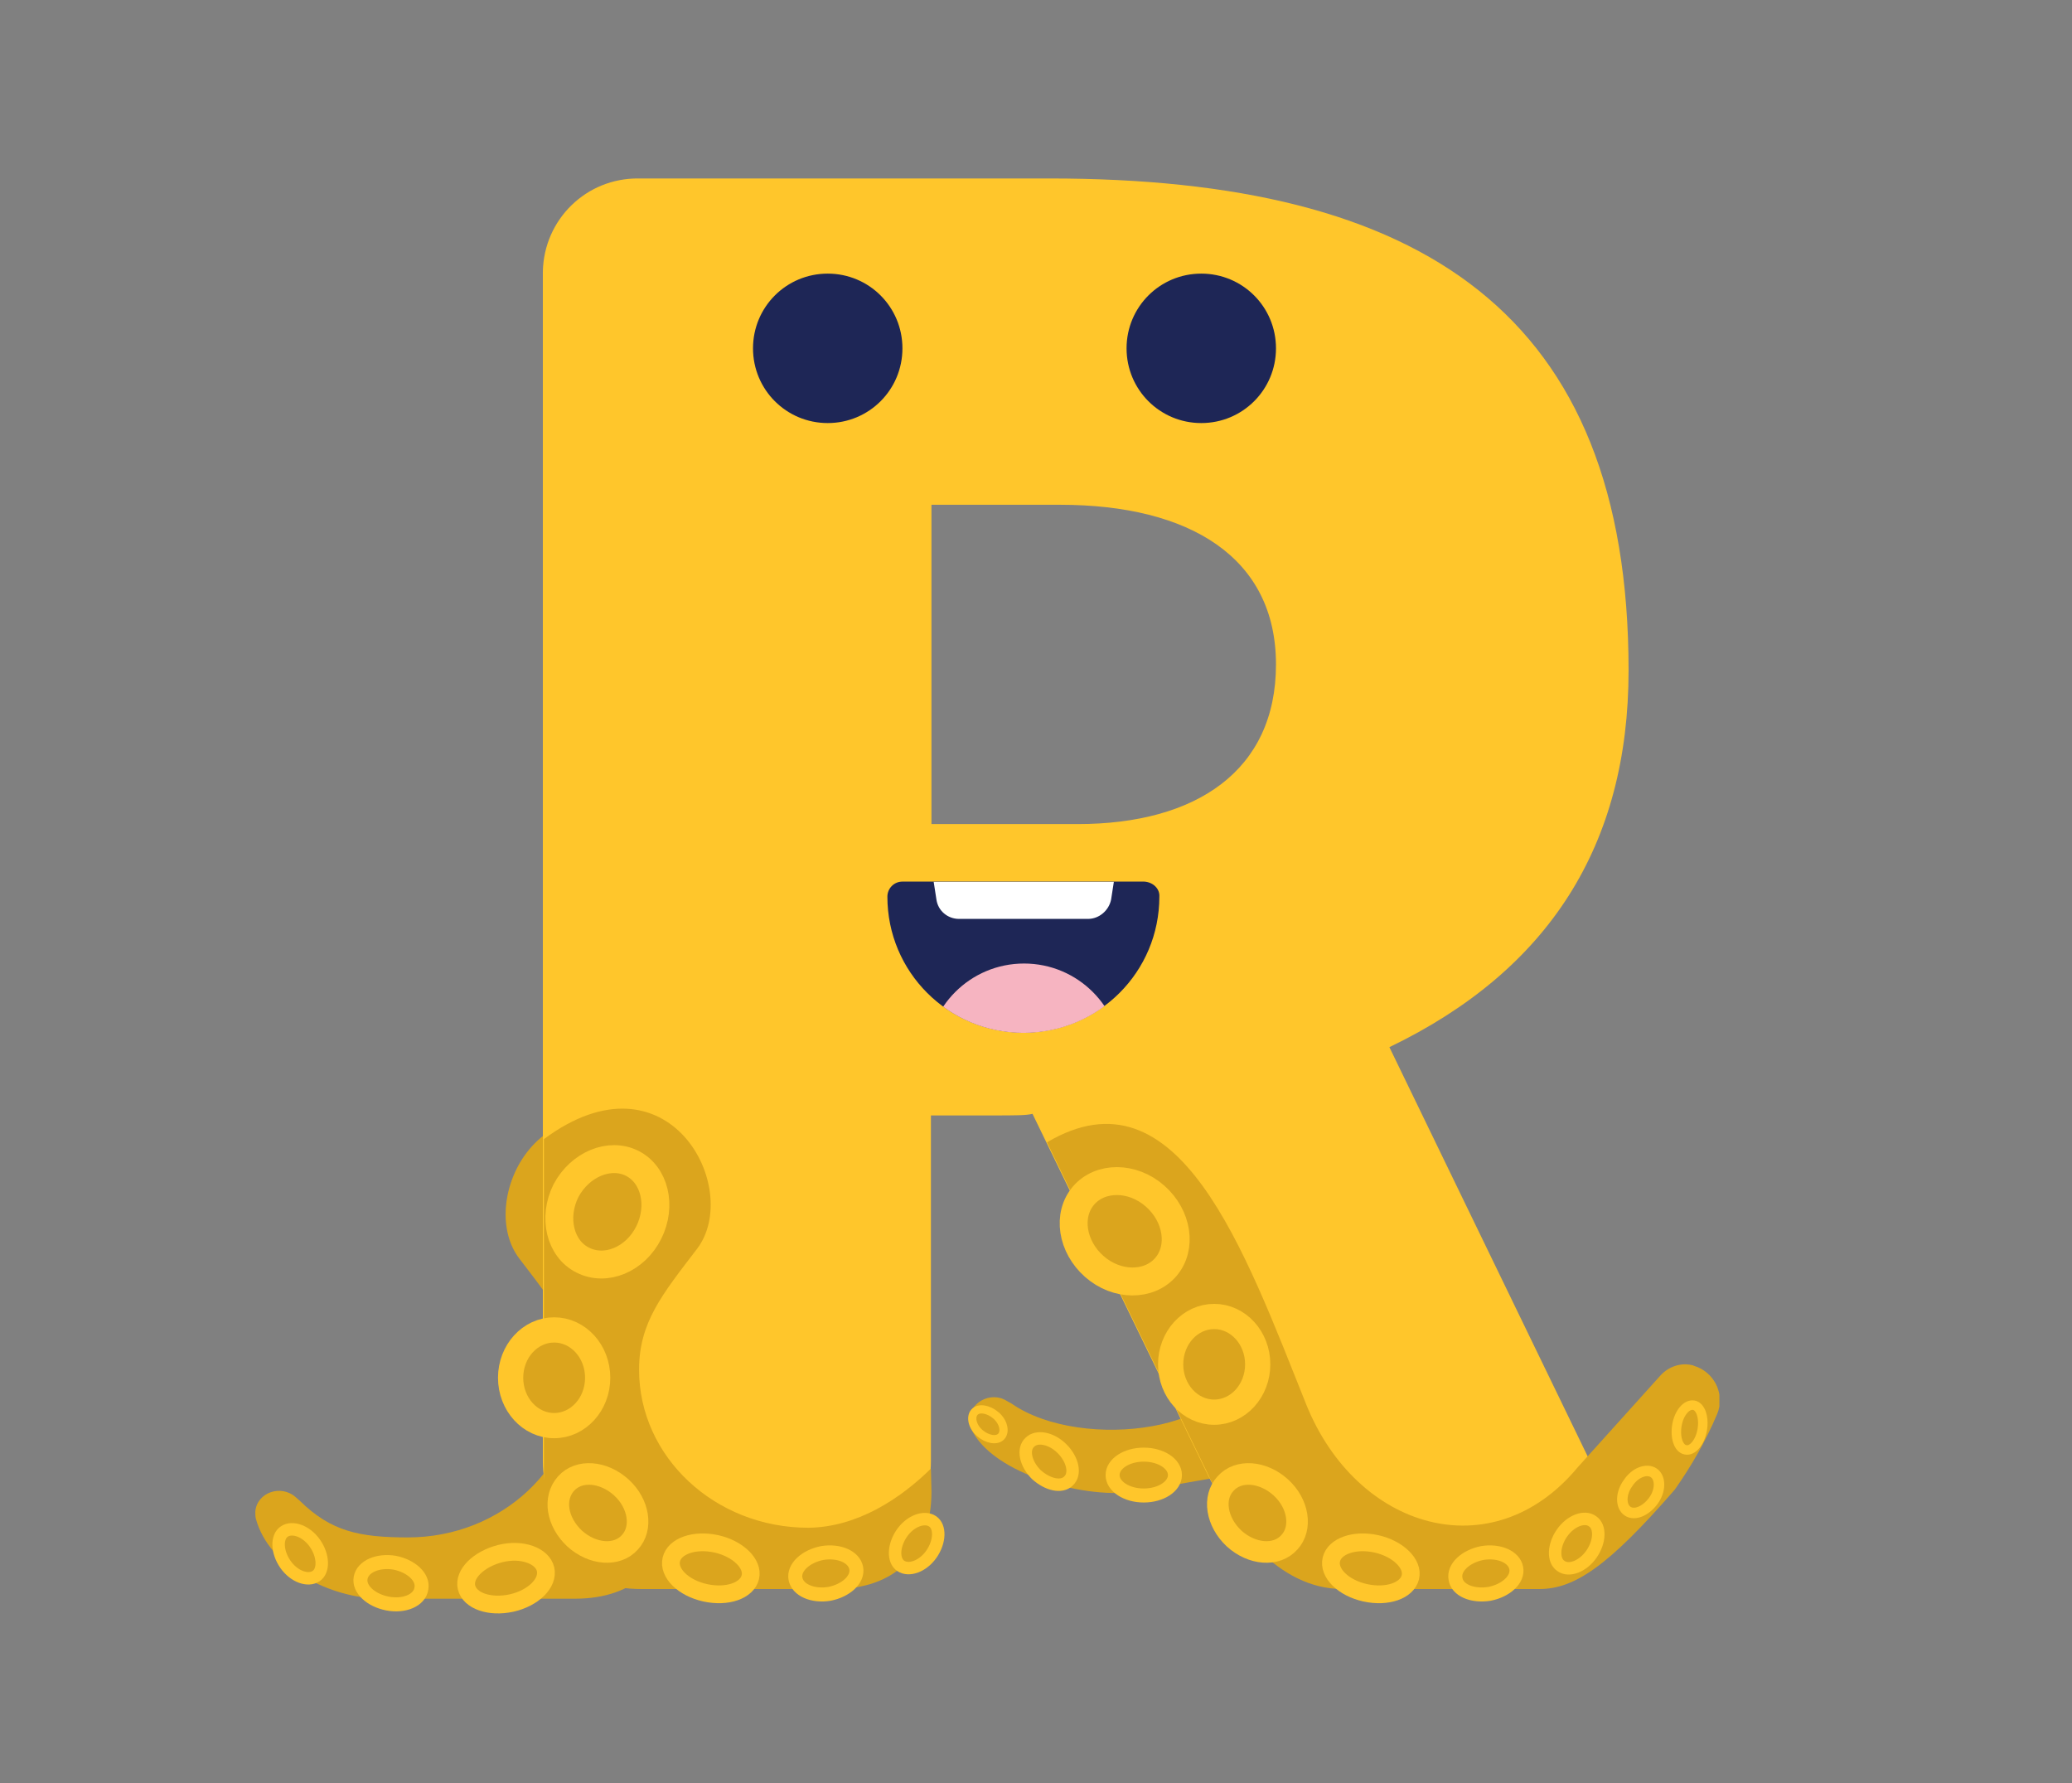 <?xml version="1.0" encoding="utf-8"?>
<!-- Generator: Adobe Illustrator 26.5.0, SVG Export Plug-In . SVG Version: 6.00 Build 0)  -->
<svg version="1.1" id="Group_5245" xmlns="http://www.w3.org/2000/svg" xmlns:xlink="http://www.w3.org/1999/xlink" x="0px" y="0px"
	 viewBox="0 0 385.5 331.7" style="enable-background:new 0 0 385.5 331.7;" xml:space="preserve">
<rect x="0" y="0" width="385.5" height="331.7" fill="#808080" stroke="none"/>
<style type="text/css">
	.st0{clip-path:url(#SVGID_00000044866805832630927060000008401947150010283943_);}
	.st1{fill:#DBA51D;}
	.st2{fill:none;stroke:#FFC62B;stroke-width:2.317;stroke-miterlimit:10;}
	.st3{fill:none;stroke:#FFC62B;stroke-width:2.607;stroke-miterlimit:10;}
	.st4{fill:none;stroke:#FFC62B;stroke-width:3.304;stroke-miterlimit:10;}
	.st5{fill:none;stroke:#FFC62B;stroke-width:4.014;stroke-miterlimit:10;}
	.st6{fill:none;stroke:#FFC62B;stroke-width:4.694;stroke-miterlimit:10;}
	.st7{fill:none;stroke:#FFC62B;stroke-width:5.194;stroke-miterlimit:10;}
	.st8{fill:#FFC62B;}
	.st9{fill:none;stroke:#FFC62B;stroke-width:1.953;stroke-miterlimit:10;}
	.st10{fill:none;stroke:#FFC62B;stroke-width:1.768;stroke-miterlimit:10;}
	.st11{fill:#1E2656;}
	.st12{clip-path:url(#SVGID_00000158000605409592923880000006812733017327890315_);}
	.st13{fill:#F6B4C1;}
	.st14{fill:#FFFFFF;}
	.st15{clip-path:url(#SVGID_00000111180713739798682990000014670859282067802501_);}
	.st16{fill:none;stroke:#FFC62B;stroke-width:1.529;stroke-miterlimit:10;}
</style>
<g id="Group_4356">
	<g>
		<defs>
			<rect id="SVGID_1_" x="47.6" y="33.1" width="272.3" height="268.2"/>
		</defs>
		<clipPath id="SVGID_00000178196269419181396850000017435072892993967259_">
			<use xlink:href="#SVGID_1_"  style="overflow:visible;"/>
		</clipPath>
		<g id="Group_4355" style="clip-path:url(#SVGID_00000178196269419181396850000017435072892993967259_);">
			<path id="Path_5109" class="st1" d="M55.8,279.2l-0.8-0.7c-2.7-2.4-7.2-0.9-7.5,2.7c0,0.4,0,0.9,0.1,1.3
				c2.4,9,13.8,14.9,23.5,14.9h35.9c11.2,0,18.1-6.5,18.1-18.1v-65.6c-23.2-17.2-37,9.2-28.5,20.4c6.5,8.5,10.8,13.7,10.8,22.5
				c0,16.2-14.1,29.4-31.5,29.4C66.9,286,61.6,284.9,55.8,279.2"/>
			<path id="Path_5110" class="st1" d="M53.1,291c-1.6-2.3-1.7-5.1-0.2-6.1s4.1-0.1,5.7,2.2c1.6,2.3,1.7,5.1,0.2,6.1
				S54.7,293.3,53.1,291"/>
			<path id="Path_5111" class="st2" d="M53.1,291c-1.6-2.3-1.7-5.1-0.2-6.1s4.1-0.1,5.7,2.2c1.6,2.3,1.7,5.1,0.2,6.1
				S54.7,293.3,53.1,291z"/>
			<path id="Path_5112" class="st1" d="M72.1,298.3c-3.1-0.6-5.4-2.7-5-4.8c0.4-2.1,3.2-3.3,6.3-2.8c3.1,0.6,5.4,2.7,5,4.8
				C78.1,297.7,75.2,298.9,72.1,298.3"/>
			<path id="Path_5113" class="st3" d="M72.1,298.3c-3.1-0.6-5.4-2.7-5-4.8c0.4-2.1,3.2-3.3,6.3-2.8c3.1,0.6,5.4,2.7,5,4.8
				C78.1,297.7,75.2,298.9,72.1,298.3z"/>
			<path id="Path_5114" class="st1" d="M95.2,298.2c-4.1,0.9-7.8-0.4-8.4-2.9c-0.6-2.5,2.3-5.3,6.3-6.3s7.8,0.4,8.4,2.9
				C102.1,294.5,99.2,297.3,95.2,298.2"/>
			<path id="Path_5115" class="st4" d="M95.2,298.2c-4.1,0.9-7.8-0.4-8.4-2.9c-0.6-2.5,2.3-5.3,6.3-6.3s7.8,0.4,8.4,2.9
				C102.1,294.5,99.2,297.3,95.2,298.2z"/>
			<path id="Path_5116" class="st1" d="M119.5,288c-3.3,3-7.9,3.4-10.3,0.7c-2.4-2.6-1.7-7.2,1.6-10.2c3.3-3,7.9-3.4,10.3-0.7
				S122.8,285,119.5,288"/>
			<path id="Path_5117" class="st5" d="M119.5,288c-3.3,3-7.9,3.4-10.3,0.7c-2.4-2.6-1.7-7.2,1.6-10.2c3.3-3,7.9-3.4,10.3-0.7
				S122.8,285,119.5,288z"/>
			<path id="Path_5118" class="st1" d="M131.3,258.2c0,4.9-3.6,8.9-8.1,8.9c-4.5,0-8.1-4-8.1-8.9c0-4.9,3.6-8.9,8.1-8.9
				C127.7,249.4,131.3,253.3,131.3,258.2"/>
			<ellipse id="Ellipse_19" class="st6" cx="123.2" cy="258.2" rx="8.1" ry="8.9"/>
			<path id="Path_5119" class="st1" d="M121,223.4c2.5,5,1.1,10.8-3.1,12.9c-4.3,2.2-9.8-0.1-12.3-5.1c-2.5-5-1.1-10.8,3.1-12.9
				C113,216.2,118.5,218.4,121,223.4"/>
			<path id="Path_5120" class="st7" d="M121,223.4c2.5,5,1.1,10.8-3.1,12.9c-4.3,2.2-9.8-0.1-12.3-5.1c-2.5-5-1.1-10.8,3.1-12.9
				C113,216.2,118.5,218.4,121,223.4z"/>
			<path id="Path_5121" class="st1" d="M188.2,261.1l-0.9-0.5c-3-1.9-7.2,0.4-6.9,3.9c0,0.4,0.1,0.9,0.3,1.3
				c3.9,8.5,21.6,13.3,31.1,11.6l35.3-6.2c11.1-1.9,16.7-9.6,14.7-21l-11.4-64.6c-25.8-12.9-34.9,15.5-24.6,25
				c7.8,7.2,13,11.6,14.5,20.3c2.8,16-8.8,31.4-25.9,34.4C205.6,266.9,194.8,265.7,188.2,261.1"/>
			<path id="Path_5122" class="st1" d="M192.8,274.3c-2-2-2.6-4.7-1.2-6c1.3-1.3,4-0.8,6,1.2c2,2,2.6,4.7,1.2,6
				C197.5,276.8,194.8,276.2,192.8,274.3"/>
			<path id="Path_5123" class="st2" d="M192.8,274.3c-2-2-2.6-4.7-1.2-6c1.3-1.3,4-0.8,6,1.2c2,2,2.6,4.7,1.2,6
				C197.5,276.8,194.9,276.2,192.8,274.3z"/>
			<path id="Path_5124" class="st1" d="M212.8,278.2c-3.2,0-5.8-1.7-5.8-3.8s2.6-3.8,5.8-3.8c3.2,0,5.8,1.7,5.8,3.8
				S216,278.2,212.8,278.2"/>
			<path id="Path_5125" class="st3" d="M212.8,278.2c-3.2,0-5.8-1.7-5.8-3.8s2.6-3.8,5.8-3.8c3.2,0,5.8,1.7,5.8,3.8
				S216,278.2,212.8,278.2z"/>
			<path id="Path_5126" class="st1" d="M232,265.4c3.8-1.6,7.8-1,8.8,1.4c1,2.4-1.3,5.6-5.1,7.3c-3.8,1.6-7.8,1-8.8-1.4
				C225.8,270.3,228.1,267,232,265.4"/>
			<path id="Path_5127" class="st4" d="M232,265.4c3.8-1.6,7.8-1,8.8,1.4c1,2.4-1.3,5.6-5.1,7.3c-3.8,1.6-7.8,1-8.8-1.4
				C225.8,270.3,228.1,267,232,265.4z"/>
			<path id="Path_5128" class="st1" d="M259,257c-0.8,4.4-4.2,7.5-7.8,6.9s-5.7-4.7-4.9-9.1c0.8-4.4,4.2-7.5,7.8-6.9
				S259.8,252.6,259,257"/>
			<path id="Path_5129" class="st5" d="M259,257c-0.8,4.4-4.2,7.5-7.8,6.9s-5.7-4.7-4.9-9.1c0.8-4.4,4.2-7.5,7.8-6.9
				S259.8,252.6,259,257z"/>
			<path id="Path_5130" class="st1" d="M262.9,234.5c-2.8,4-8.1,5.2-11.7,2.6c-3.6-2.6-4.3-7.9-1.5-11.9s8.1-5.2,11.7-2.6
				C265.1,225.1,265.7,230.5,262.9,234.5"/>
			<path id="Path_5131" class="st6" d="M262.9,234.5c-2.8,4-8.1,5.2-11.7,2.6c-3.6-2.6-4.3-7.9-1.5-11.9s8.1-5.2,11.7-2.6
				C265.1,225.1,265.7,230.5,262.9,234.5z"/>
			<path id="Path_5132" class="st1" d="M248.1,195.9c3.4,4.5,3,10.4-0.8,13.3s-9.6,1.6-13-2.9c-3.4-4.5-3-10.4,0.8-13.3
				C238.9,190.2,244.7,191.5,248.1,195.9"/>
			<path id="Path_5133" class="st7" d="M248.1,195.9c3.4,4.5,3,10.4-0.8,13.3s-9.6,1.6-13-2.9c-3.4-4.5-3-10.4,0.8-13.3
				C238.9,190.2,244.7,191.5,248.1,195.9z"/>
			<path id="Path_5134" class="st8" d="M200.5,153.3h-27.2V93.9h23.9c24.3,0,40.2,9.9,40.2,29.7S222.5,153.3,200.5,153.3 M303,124.7
				c0-66.4-38.4-91.5-107.7-91.5h-76.5c-9.7-0.1-17.6,7.6-17.8,17.3v221.3c0,9.9,6.5,17.3,17.8,17.3h36.6c11.2,0,17.8-7.4,17.8-17.3
				v-64.3h11.6c4,0,6.2,0,7.3-0.3l32.3,66.5c4.7,10.2,13.4,15.5,25.4,15.5h36.6c9.8,0,13.8-9.2,9.8-16.6l-37.7-77.8
				C288.2,180.5,303,157.2,303,124.7"/>
			<path id="Path_5135" class="st1" d="M194.8,212.5l29.6,61c4.7,10.5,13.4,22.1,25.4,22.1h36.6c6.5,0,12.8-4.2,25.2-18.5
				c3.1-4.4,5.8-9.1,7.9-14.1c1.4-3.4-0.3-7.3-3.7-8.7c-0.3-0.1-0.6-0.2-0.8-0.3c-2.2-0.6-4.5,0.2-6,1.8L293.5,273
				c-15.8,19-41.1,11.6-50.5-11.8C231.5,232.5,219.3,198,194.8,212.5"/>
			<path id="Path_5136" class="st1" d="M296.1,289.1c1.6-2.3,1.7-5.1,0.2-6.1c-1.5-1.1-4.1-0.1-5.7,2.2c-1.6,2.3-1.7,5.1-0.2,6.1
				C291.9,292.4,294.5,291.4,296.1,289.1"/>
			<path id="Path_5137" class="st2" d="M296.1,289.1c1.6-2.3,1.7-5.1,0.2-6.1c-1.5-1.1-4.1-0.1-5.7,2.2c-1.6,2.3-1.7,5.1-0.2,6.1
				C291.9,292.4,294.5,291.4,296.1,289.1z"/>
			<path id="Path_5138" class="st1" d="M307.6,279.2c1.4-1.9,1.4-4.3,0.1-5.2c-1.3-0.9-3.5-0.1-4.8,1.9c-1.4,1.9-1.4,4.3-0.1,5.2
				S306.2,281.1,307.6,279.2"/>
			<path id="Path_5139" class="st9" d="M307.6,279.2c1.4-1.9,1.4-4.3,0.1-5.2c-1.3-0.9-3.5-0.1-4.8,1.9c-1.4,1.9-1.4,4.3-0.1,5.2
				S306.2,281.1,307.6,279.2z"/>
			<path id="Path_5140" class="st1" d="M316.7,266c0.4-2.3-0.3-4.4-1.6-4.6c-1.3-0.2-2.7,1.4-3.1,3.7c-0.4,2.3,0.3,4.4,1.6,4.6
				C314.9,270,316.3,268.3,316.7,266"/>
			<path id="Path_5141" class="st10" d="M316.7,266c0.4-2.3-0.3-4.4-1.6-4.6c-1.3-0.2-2.7,1.4-3.1,3.7c-0.4,2.3,0.3,4.4,1.6,4.6
				C314.9,270,316.3,268.3,316.7,266z"/>
			<path id="Path_5142" class="st1" d="M277.1,296.5c3.1-0.6,5.4-2.7,5-4.8c-0.4-2.1-3.2-3.3-6.3-2.8c-3.1,0.6-5.4,2.7-5,4.8
				C271.1,295.8,273.9,297,277.1,296.5"/>
			<path id="Path_5143" class="st3" d="M277.1,296.5c3.1-0.6,5.4-2.7,5-4.8c-0.4-2.1-3.2-3.3-6.3-2.8c-3.1,0.6-5.4,2.7-5,4.8
				C271.1,295.8,273.9,297,277.1,296.5z"/>
			<path id="Path_5144" class="st1" d="M254,296.3c4.1,0.9,7.8-0.4,8.4-2.9c0.6-2.5-2.3-5.3-6.3-6.2c-4.1-0.9-7.8,0.4-8.4,2.9
				C247.1,292.6,249.9,295.4,254,296.3"/>
			<path id="Path_5145" class="st4" d="M254,296.3c4.1,0.9,7.8-0.4,8.4-2.9c0.6-2.5-2.3-5.3-6.3-6.2c-4.1-0.9-7.8,0.4-8.4,2.9
				C247.1,292.6,249.9,295.4,254,296.3z"/>
			<path id="Path_5146" class="st1" d="M229.6,286.2c3.3,3,7.9,3.4,10.3,0.7c2.4-2.6,1.7-7.2-1.6-10.2c-3.3-3-7.9-3.4-10.3-0.7
				C225.6,278.6,226.3,283.1,229.6,286.2"/>
			<path id="Path_5147" class="st5" d="M229.6,286.2c3.3,3,7.9,3.4,10.3,0.7c2.4-2.6,1.7-7.2-1.6-10.2c-3.3-3-7.9-3.4-10.3-0.7
				C225.6,278.6,226.3,283.1,229.6,286.2z"/>
			<path id="Path_5148" class="st1" d="M217.8,253.8c0,4.9,3.6,8.9,8.1,8.9c4.5,0,8.1-4,8.1-8.9c0-4.9-3.6-8.9-8.1-8.9
				S217.8,248.9,217.8,253.8"/>
			<ellipse id="Ellipse_20" class="st6" cx="225.9" cy="253.8" rx="8.1" ry="8.9"/>
			<path id="Path_5149" class="st1" d="M203.6,235.6c4.2,3.7,10.2,3.7,13.3,0.1c3.1-3.6,2.2-9.5-2-13.2c-4.2-3.7-10.2-3.7-13.3-0.1
				C198.5,226,199.4,231.9,203.6,235.6"/>
			<path id="Path_5150" class="st7" d="M203.6,235.6c4.2,3.7,10.2,3.7,13.3,0.1c3.1-3.6,2.2-9.5-2-13.2c-4.2-3.7-10.2-3.7-13.3-0.1
				C198.5,226,199.4,231.9,203.6,235.6z"/>
			<path id="Path_5151" class="st11" d="M212.9,164h-45c-1.6,0-2.8,1.3-2.8,2.8c0,14,11.3,25.3,25.3,25.3h0
				c14,0,25.3-11.3,25.3-25.3C215.8,165.3,214.5,164.1,212.9,164"/>
		</g>
	</g>
</g>
<g id="Group_4358" transform="translate(117.524 130.94)">
	<g>
		<defs>
			<path id="SVGID_00000106831805864645303220000007871851118724500912_" d="M50.4,33.1c-1.6,0-2.8,1.3-2.8,2.8
				c0,14,11.3,25.3,25.3,25.3h0c14,0,25.3-11.3,25.3-25.3c0-1.6-1.3-2.8-2.8-2.8L50.4,33.1z"/>
		</defs>
		<clipPath id="SVGID_00000061440644794472200540000016045317778105036444_">
			<use xlink:href="#SVGID_00000106831805864645303220000007871851118724500912_"  style="overflow:visible;"/>
		</clipPath>
		<g id="Group_4357" style="clip-path:url(#SVGID_00000061440644794472200540000016045317778105036444_);">
			<path id="Path_5152" class="st13" d="M59.1,70.7h27.7c2.4,0,4.3-1.9,4.3-4.3c0-10-8.1-18.1-18.1-18.1h0c-10,0-18.1,8.1-18.1,18.1
				C54.8,68.8,56.7,70.7,59.1,70.7"/>
			<path id="Path_5153" class="st14" d="M84.9,40h-24c-2.1,0-3.9-1.5-4.2-3.6l-1.1-7.1h34.7l-1.1,7.1C88.8,38.4,87,40,84.9,40"/>
		</g>
	</g>
</g>
<g id="Group_4360">
	<g>
		<defs>
			<rect id="SVGID_00000089573393976225543740000012248799152517317547_" x="47.6" y="33.1" width="272.3" height="268.2"/>
		</defs>
		<clipPath id="SVGID_00000163066964051933960480000016830895889945316775_">
			<use xlink:href="#SVGID_00000089573393976225543740000012248799152517317547_"  style="overflow:visible;"/>
		</clipPath>
		<g id="Group_4359" style="clip-path:url(#SVGID_00000163066964051933960480000016830895889945316775_);">
			<path id="Path_5155" class="st1" d="M173.2,273.2l0.1,4.3c0,11.6-6.9,18.1-18.1,18.1h-35.9c-11.2,0-18.1-6.5-18.1-18.1v-65.6
				c23.2-17.2,37,9.2,28.5,20.4c-6.5,8.5-10.8,13.7-10.8,22.5c0,16.2,14.1,29.4,31.5,29.4C159.5,284.1,167.5,278.8,173.2,273.2"/>
			<path id="Path_5156" class="st1" d="M154.3,296.5c3.1-0.6,5.4-2.7,5-4.8s-3.2-3.3-6.3-2.8c-3.1,0.6-5.4,2.7-5,4.8
				S151.2,297,154.3,296.5"/>
			<path id="Path_5157" class="st3" d="M154.3,296.5c3.1-0.6,5.4-2.7,5-4.8s-3.2-3.3-6.3-2.8c-3.1,0.6-5.4,2.7-5,4.8
				S151.2,297,154.3,296.5z"/>
			<path id="Path_5158" class="st1" d="M131.2,296.3c4.1,0.9,7.8-0.4,8.4-2.9s-2.3-5.3-6.3-6.2c-4.1-0.9-7.8,0.4-8.4,2.9
				C124.3,292.6,127.1,295.4,131.2,296.3"/>
			<path id="Path_5159" class="st4" d="M131.2,296.3c4.1,0.9,7.8-0.4,8.4-2.9s-2.3-5.3-6.3-6.2c-4.1-0.9-7.8,0.4-8.4,2.9
				C124.3,292.6,127.1,295.4,131.2,296.3z"/>
			<path id="Path_5160" class="st1" d="M106.9,286.2c3.3,3,7.9,3.4,10.3,0.7c2.4-2.6,1.7-7.2-1.6-10.2c-3.3-3-7.9-3.4-10.3-0.7
				S103.6,283.1,106.9,286.2"/>
			<path id="Path_5161" class="st5" d="M106.9,286.2c3.3,3,7.9,3.4,10.3,0.7c2.4-2.6,1.7-7.2-1.6-10.2c-3.3-3-7.9-3.4-10.3-0.7
				S103.6,283.1,106.9,286.2z"/>
			<path id="Path_5162" class="st1" d="M95.1,256.3c0,4.9,3.6,8.9,8.1,8.9c4.5,0,8.1-4,8.1-8.9c0-4.9-3.6-8.9-8.1-8.9
				C98.7,247.5,95.1,251.4,95.1,256.3"/>
			<ellipse id="Ellipse_21" class="st6" cx="103.1" cy="256.3" rx="8.1" ry="8.9"/>
			<path id="Path_5163" class="st1" d="M105.3,221.5c-2.5,5-1.1,10.8,3.1,12.9c4.3,2.2,9.8-0.1,12.3-5.1c2.5-5,1.1-10.8-3.1-12.9
				C113.4,214.3,107.9,216.6,105.3,221.5"/>
			<path id="Path_5164" class="st7" d="M105.3,221.5c-2.5,5-1.1,10.8,3.1,12.9c4.3,2.2,9.8-0.1,12.3-5.1c2.5-5,1.1-10.8-3.1-12.9
				C113.4,214.3,107.9,216.6,105.3,221.5z"/>
			<path id="Path_5165" class="st1" d="M173.3,289.1c1.6-2.3,1.7-5.1,0.2-6.1s-4.1-0.1-5.7,2.2c-1.6,2.3-1.7,5.1-0.2,6.1
				S171.7,291.4,173.3,289.1"/>
			<path id="Path_5166" class="st2" d="M173.3,289.1c1.6-2.3,1.7-5.1,0.2-6.1s-4.1-0.1-5.7,2.2c-1.6,2.3-1.7,5.1-0.2,6.1
				S171.7,291.4,173.3,289.1z"/>
			<path id="Path_5167" class="st1" d="M185.3,263.3c-1.4-1.2-3.2-1.5-4-0.6s-0.4,2.7,1,3.9c1.4,1.2,3.2,1.5,4,0.6
				C187.1,266.3,186.7,264.5,185.3,263.3"/>
			<path id="Path_5168" class="st16" d="M185.3,263.3c-1.4-1.2-3.2-1.5-4-0.6s-0.4,2.7,1,3.9c1.4,1.2,3.2,1.5,4,0.6
				C187.1,266.3,186.7,264.5,185.3,263.3z"/>
			<path id="Path_5169" class="st11" d="M167.9,64.8c0,7.7-6.2,13.9-13.9,13.9s-13.9-6.2-13.9-13.9c0-7.7,6.2-13.9,13.9-13.9
				C161.7,50.9,167.9,57.1,167.9,64.8"/>
			<path id="Path_5170" class="st11" d="M237.4,64.8c0,7.7-6.2,13.9-13.9,13.9c-7.7,0-13.9-6.2-13.9-13.9c0-7.7,6.2-13.9,13.9-13.9
				C231.2,50.9,237.4,57.1,237.4,64.8"/>
		</g>
	</g>
</g>
</svg>
